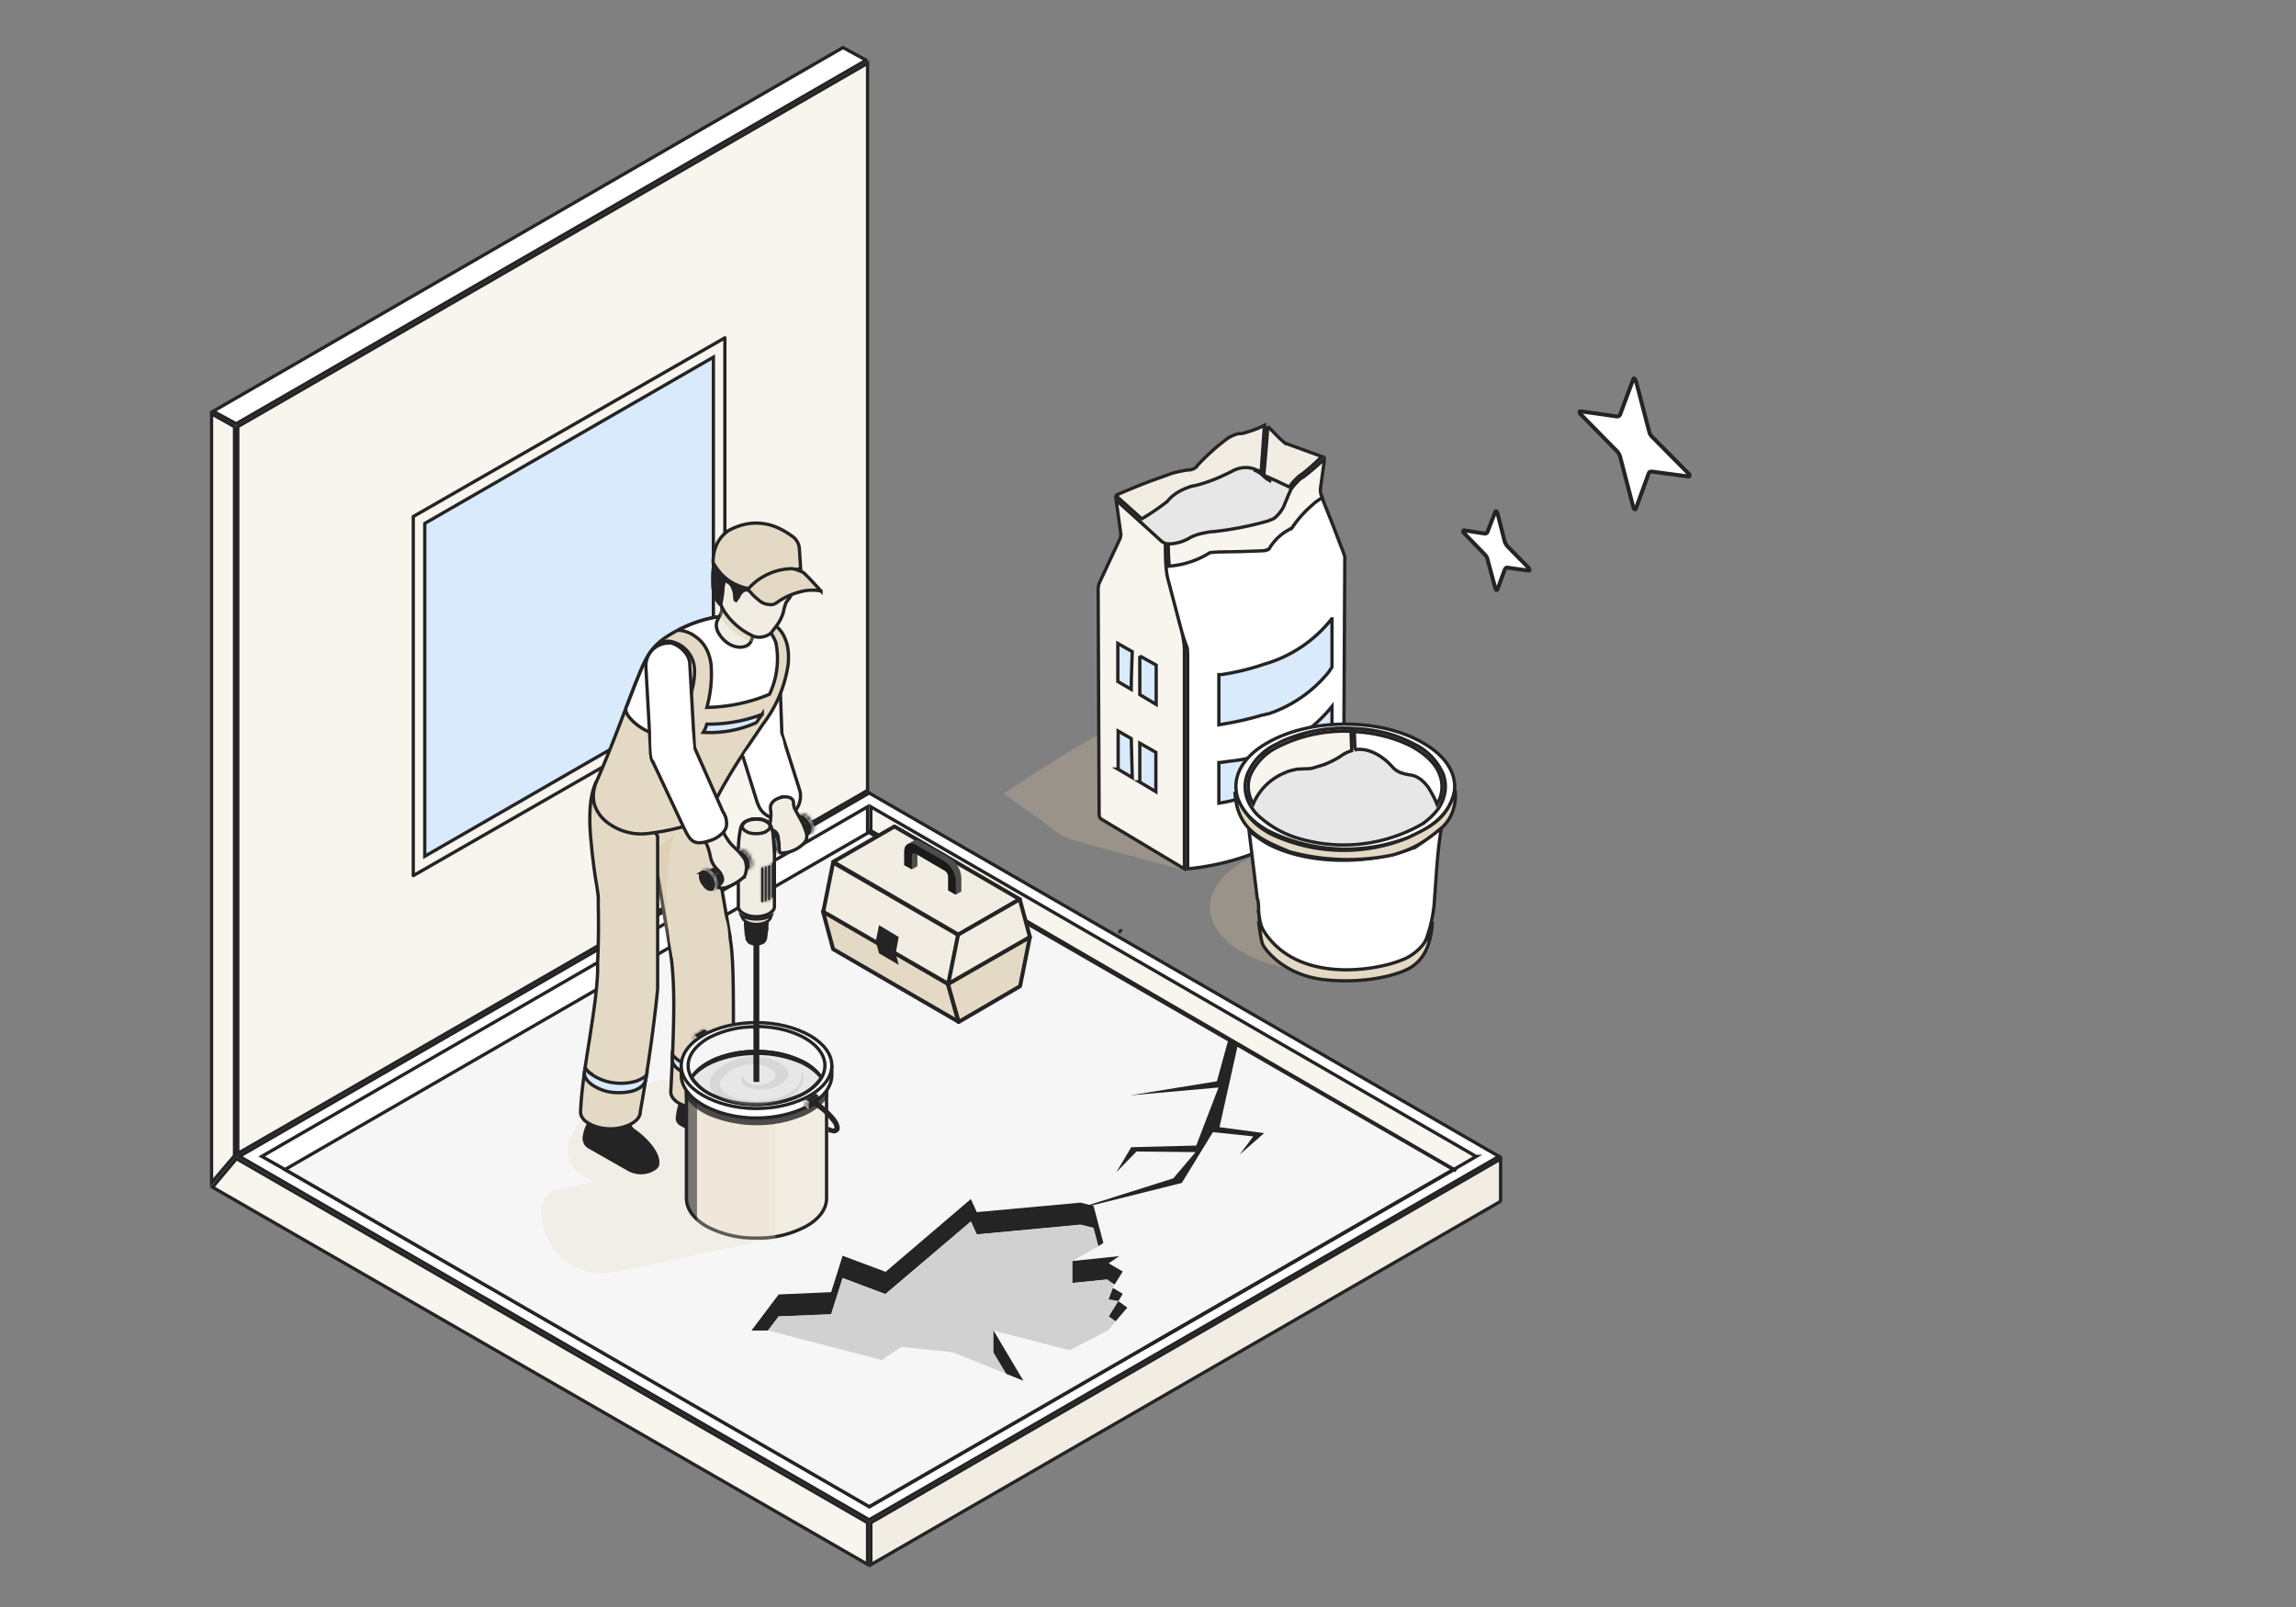 <svg xmlns="http://www.w3.org/2000/svg" width="700" height="490" fill="none"><rect width="100%" height="100%" fill="#808080" stroke="none"/><style><![CDATA[.B{fill:#fff}.C{stroke:#242424}.D{fill:#242424}.E{fill:#e4d9c4}.F{fill:#e7e7e7}.G{fill:#f2ede2}.H{fill:#f8f5ef}.I{opacity:.3}.J{fill:#d8eafb}.K{fill:#f6f6f6}.L{fill:#d3bf9e}.M{stroke-linejoin:round}.N{stroke-width:1.2}]]></style><g class="C"><path d="M264.5 464.3V477L64.8 362l7.3-8.7 192.4 111Z" class="H"/><path d="M264 18.4 72 129.2l-7-3.8L257 14.5l7 3.8Z" class="B"/><path d="M71.5 130v222.4l-7 8.2V126.2l7 3.9Zm193 111-192 110.7V130.1l192-110.8v221.6Zm-73.7 4.4-.7.6 6 8.9h.1l7.5 6.2.8-.7-5.5-7.5-8.2-7.5Z" class="H"/><path d="m217.5 210.4-88 50.7V159.6l88-50.7v101.5Zm-33.5 2-.8.7 2.9 4v.1l3.5 2.8.7-.6-2.5-3.5-3.8-3.5Z" class="J"/><path d="m457.5 366.3-192 110.8v-12.8l192-110.9v13Z" class="G"/><g class="B"><path d="M457 352.6 265 463.4 73 352.6l192-110.8 192 110.8Z"/><path d="M264.5 459.1 86 356.1l-6.2-3.5L264.5 246v213.1Z"/></g><path d="m450.1 352.6-6.2 3.6-178.4 103V246L450 352.6Z" class="H"/><path d="M443.1 356.6 265 459.4 86.9 356.6l178-102.8 178.2 102.8Z" class="K"/><path d="m349 411 94.5-54.5M265 253l179 104" class="M"/></g><ellipse cx="186.5" cy="216.5" rx="5.5" ry="6.5" class="J"/><g class="C M"><path d="m221 103-95 54.5V267l95-54.5V103Z"/><path d="M292.3 311.6 254 289.4l-3.1-11.5L289 300l3.2 11.6Z" class="E N"/></g><path fill="#c93b40" d="M289.1 300 251 278l24.9-14.4 38.1 22.2-24.9 14.3Z"/><g class="C M N"><path d="m314 285.7-3 15-18.7 10.9L289 300l24.9-14.3Z" class="E"/><g class="G"><path d="M289.1 300 251 278l3-15 38.2 22.1-3 15Zm3.1-15L254 262.8l18.7-10.8 38.2 22.2-18.7 10.8Z"/><path d="m310.9 274.2 3.1 11.5-24.9 14.3 3-15 18.8-10.8Z"/></g></g><path d="m274 294.2-6-3.5-1-3.7 6 3.5 1 3.7Zm-.9-3.7L267 287l1-4.9 6 3.6-.9 4.8Z" class="D"/><path fill="#4d4d4d" d="m289.7 261.7-8.8-5c-1-.6-1.8-.7-2.5-.3l-1.7 1c-.6.4-1 1.1-1 2.2v4.2l2.3 1.3 1.7-1v-3.5l8.2 4.8c.7.3 1.2 1.2 1.2 2v4.1l2.3 1.3 1.7-1v-4c0-2.3-1.5-5-3.4-6.1Z"/><path fill="#1a1a1a" d="M288 262.7a7.6 7.6 0 0 1 3.4 6v4.1l-2.3-1.3v-4.1c0-.8-.5-1.7-1.2-2l-8.7-5.1c-.7-.4-1.2 0-1.2.7v4l-2.3-1.2v-4.2c0-2.2 1.6-3 3.5-2l8.7 5Z"/><path d="M498.7 115.9c-.2-.4-.6-.7-.7-.4l-4.1 11c-.2.3-.5.5-.8.5l-11.3-1.6c-.3 0-.3.5 0 .8l11.3 11.5c.3.3.6.9.8 1.4l4.1 15.7c.1.4.5.7.7.4l4-11c.2-.3.5-.5.9-.4l11.3 1.5c.3 0 .3-.5 0-.8l-11.3-11.4c-.4-.4-.7-1-.8-1.5l-4.1-15.7Zm-42.2 40.5c-.1-.5-.5-.7-.6-.4l-2.4 6.2c-.1.3-.4.5-.8.5l-6.4-1c-.3 0-.3.5 0 .8l6.4 6.6c.4.4.7.9.8 1.4l2.4 8.9c0 .4.5.7.6.4l2.3-6.2c.2-.4.5-.6.9-.5l6.4.9c.3 0 .3-.5 0-.8l-6.4-6.5c-.4-.4-.7-1-.9-1.4l-2.3-9Z" class="B C N"/><path d="M438.5 242.9c2.4 6.5-3.6 9.5-7 10.2l-12 4.2-13.8 1-15.3-4-10-7 2.4-5.3 2.8-5.4 5.4-3.3 7.5-1.5 5.4-1.9 7.5-2 10.5.8 8.5 4.6c1.7.5 5.7 3 8 9.6ZM392.2 152c-.8 2-2.3 4.3-3 5.2l-4 3.3-12 3.3-11.1 2.1-7.2-.3-7.8-7.8 4.8-2.7 8.1-6.6 10.8-2.4a98 98 0 0 1 7-3c1.9-.8 4.1-.1 5 .3l4.3 2.7 3.6 1.5 2.7.9-1.2 3.6Z" class="F"/><path d="m361.6 265.5-33.7-9.1c-1.9-.5-3.6-1.3-5.2-2.4L306 242s25-16.8 31.8-19.3l23.8 42.7Z" style="mix-blend-mode:multiply" class="I L"/><g class="C"><path d="M382.3 143.3c.8.3 1.6.7 2.3 1.3l.2.2 1.5 1.3.3.1.8.5h.1c-.8-.4-1.8-1.1-2.9-2.1l-.2-.3-.1-.1-.2-.2a3 3 0 0 0-.8-.4l-1-.3Z" class="K"/><g class="H"><path d="M404.1 154.5c-.2 2.6-.2 6.2.5 10.8l-.9.3-3.7-7.6v.7l.3 5.8-1 .1v-.2a59 59 0 0 1-1.6-6.1c-.3.3-.7.8-1 1.4-.8 1.5-1.6 4-1.3 8l-1 .3-1.5-3.8-.3 1.2a29 29 0 0 0-.5 8.2l.1 2-1-1.7-.1-.2a84 84 0 0 0-3.7-5 3 3 0 0 0-.3-.2l-10.9 3h.1a32.5 32.5 0 0 0 5.4 6.8l-.5.9-.1-.1-.5-.2-1.6-.6a192.2 192.2 0 0 0-12.8-3.9h-.4l.6.6a243.3 243.3 0 0 1 6 7.3c.9 1.2 1.6 2.3 1.9 3l-.8.5h-.1l-.4-.3-1.3-1a359.6 359.6 0 0 0-9.8-7.2 76.9 76.9 0 0 1 4 9l-.8.5.4-.3-.4.3-.3-.3a461 461 0 0 0-7.5-9l4.2 15.6a6.5 6.5 0 0 1 .2 1l.3 2.2c.6-.9 1.3-1.8 2.2-2.6a8 8 0 0 1 4-2.3h.2a57 57 0 0 0 8.5-1.4 48 48 0 0 0 14.9-5.2c.7-.4 1.3-1 1.8-1.7l.2-.2a81 81 0 0 1 7.2-9c.9-1 1.8-1.6 2.6-2 .2 0 .3 0 .4-.2a62.8 62.8 0 0 1 5.7-2.5l-5.6-14.7Z"/><path d="M403.7 140a72.7 72.7 0 0 1-6.4 5.5h-.1a10.8 10.8 0 0 0-1.3 1c-.7.8-1.7 1.7-2.4 2.9l-.8 1.8a13.8 13.8 0 0 1-.4 1l-1 2.4c-.5.9-1.1 1.8-1.8 2.5-.6.7-1.4 1.3-2.4 1.5l-.3.2-1.1.3a100 100 0 0 1-15.7 3h-.2a17 17 0 0 0-2.6.4c-1.7.3-3.7.9-5.1 1.9h-.1l-.2.1a15.7 15.7 0 0 1-2 .8c-1.1.3-2.4.6-3.6.5 0 3 .1 6.7.7 9.7a140.8 140.8 0 0 1 6.9 8 78.6 78.6 0 0 0-3.2-6.5c0-.3-.2-.5-.3-.6v-.1l-.8-1.3 1.3.5 1.3.7 1.8 1.2a158.8 158.8 0 0 1 8 5.9l-.3-.4a113.4 113.4 0 0 0-7-8.4l-.2-.3-.7-.8 1-.1 1.6.1 2.4.5a88.7 88.7 0 0 1 10.7 3.5 35.8 35.8 0 0 1-4.4-6l-.3-.6.6-.1 11.8-3.2h.3l.7.6.7.7a30 30 0 0 1 2.3 3 28.7 28.7 0 0 1 1-8.5 5.6 5.6 0 0 1 .4-.6l.4.2-.4-.3.5-.8.4 1 1 2.3c0-2.7.7-4.5 1.4-5.8a7.6 7.6 0 0 1 2-2.3l.6-.4.1.7a39.8 39.8 0 0 0 .5 1.4 345.1 345.1 0 0 0-.2-3.2l1-.2 3.5 7.1c-.5-4.4-.3-7.8 0-10l-.4-1.2c-.3-.7-.4-1.6-.3-2.4l1.1-8v-.7Z"/></g><path d="M403.1 151.8a14 14 0 0 0-2.8 2 35.2 35.2 0 0 0-6.3 7l-.2.2-.1.2h-.1a15.3 15.3 0 0 0-6.7 6.2l-.3.2-.3.1-.7.2-2 .1-6 .2-5.9.1a45.4 45.4 0 0 0-2.8.2 27.1 27.1 0 0 1-14 4.2h-.8l-.2-.1v.6a83.9 83.9 0 0 0 3 10.4l3.1 8.5 2 5.6v.1l.1 1.7v65.4c5-.4 19.2-2.5 30-9.8h-.2l-3.4-1.2c-2.5-1-5.6-2.5-7.4-4.7a6 6 0 0 1-1.5-4c0-1.4.6-3 2-4.7 2.6-3.4 8.2-7.3 18.5-12h9.6l.3-58.5v-.2a23.5 23.5 0 0 0-1-2.8l-2.4-6.3-3.5-8.8z" class="B"/><path d="M341.7 162.7c0 .5 0 1-.2 1.5l-.1.2-6.4 13.7-.2 1.2.3 69c0 .7.3 1.3.9 1.6l24.7 14.8.4.2v-67a32.4 32.4 0 0 0-.6-4.5l-4.2-16c-1-3.1-1-8.2-1-11.7l-1-.5-6.6-6-7.4-6.7 1.4 10.2Z" class="H"/><path d="M386.5 130c-.2 4-.9 11.7-1.2 14.9l4 1.8 3.8 1.8a14.8 14.8 0 0 1 3.6-3.8h.1a71.5 71.5 0 0 0 6.2-5.5l-10.7-3.9h-.3l-.1-.1-.1-.1-.3-.2a37.7 37.7 0 0 1-2.8-2.7l-2-2-.2-.1Zm-1-.3a33.5 33.5 0 0 1-6.9 2.5h-.1c-1-.1-2.4.4-4 1.3a66.7 66.7 0 0 0-9.6 8.6v.1a3.5 3.5 0 0 1-2.4 1.1h-.2c-1.2.1-3 .5-4.9 1l-6.4 2.3a220 220 0 0 0-10.3 4.2c-.2 0-.3.2-.4.4l7.8 7a74 74 0 0 0 7-4.7l.5-.4.2-.1c1.3-1.7 3.1-2.9 4.6-3.6a19.1 19.1 0 0 1 2.5-1l.1-.1h.1l.5-.1c2.3-.4 5.4-1.5 8-2.6a88.3 88.3 0 0 0 4.4-2.1l.3-.2h.1l.5-.2a8 8 0 0 1 5.5-.1l1.7.7.4.2 1-14.2Z" class="G"/><path d="M406 188.7a40.3 40.3 0 0 1-20.5 13.8 74.2 74.2 0 0 1-13.2 3.2h-.7V221a100.9 100.9 0 0 0 13.4-3c.5 0 .9-.2 1.2-.3h.3a2.3 2.3 0 0 1 .1 0 40 40 0 0 0 18.5-12.8l.8-1.2.2-.3v-14.7Zm-21.5 49.7h.1l.1.5c0 .3 0 .8-.6 1.5a12 12 0 0 1-3.8 2.3 46 46 0 0 1-8.7 2.2v-12.4h.5l2.8-.4a45.7 45.7 0 0 0 31.2-16.7v11.5h-.6a97.3 97.3 0 0 0-10.6 2.8c-2.8 1-5.6 2-7.6 3.4s-3.4 3-2.8 5.1v.2Zm0 0Zm-37-38.4v11.8l5 3v-12l-5-2.8Zm-6.7 7.8 4.1 2.4c0-4.2.2-8.1.3-11.5l-4.4-2.5v11.6Zm0 26.7 4.4 2.6-.3-11.9-4-2.3v11.6Zm6.6 3.9 5 3v-12l-4.9-2.8v11.8Z" class="J"/><path d="M341.3 284.1h.4m-.3 0 .1-.1m0 .1h-.1v-.2m0 .2.1-.1m.2 0h-.2m.2 0h-.2m.2 0v-.2h-.5m.1.2v-.1m0 0" class="F"/></g><path d="m388.9 294.4 10.7 2.9-.1-40.1a47 47 0 0 0-20.6 5.6c-7.3 4.2-10.5 9.8-9.9 15.2.6 4.6 3.9 9 9.9 12.4a37 37 0 0 0 8.9 3.7" style="mix-blend-mode:multiply" class="I L"/><g class="C"><path d="M410.1 220.8c-8.6 0-17.1 1.9-23.7 5.7-7.1 4-10.2 9.5-9.5 14.7.5 4.3 3.6 8.6 9.5 12a53.2 53.2 0 0 0 43.4 2c1.8-.7 1.8-.8 3.4-1.6l.6-.3c6-3.5 9-7.8 9.6-12 .7-5.3-2.4-10.7-9.6-14.8-6.5-3.8-15-5.7-23.7-5.7Zm-20.3 5.7a46 46 0 0 1 22.6-4.4c6.3.2 12.5 1.6 17.6 4.2l.5.2 1 .6h.1a18 18 0 0 1 8.5 9.2c1.1 3.4.6 7-1.6 10.3a20 20 0 0 1-4.4 4.3l-.4.3a48.1 48.1 0 0 1-39.2 4 31.5 31.5 0 0 1-11.3-6.9 11 11 0 0 1-1.4-1.8 11.2 11.2 0 0 1-1.6-10.2 17.8 17.8 0 0 1 9.6-9.7Z" class="B"/><path d="M411.9 223a44.8 44.8 0 0 0-21.6 4.4l-1.2.6a17.5 17.5 0 0 0-8 8.6 10 10 0 0 0 1 8.5 17.7 17.7 0 0 1 9.7-9.5l.4-.2a20 20 0 0 1 3.5-.9h.5l2-.1c.7 0 1.3 0 2-.2l3.3-1a28 28 0 0 0 5.2-2.6c1.1-.8 2.3-1.4 3.4-1.7l-.2-5.9Z" class="H"/><path d="M413 228.6c3-.5 5.8.7 7.8 2a17.6 17.6 0 0 1 3.3 2.8l.1.1a6.6 6.6 0 0 0 3.5 2.3 13.1 13.1 0 0 0 2.3.5c2.3.3 4.2 2 5.6 4 1 1.7 2 3.5 2.5 4.9a10 10 0 0 0 1-8.5c-1-3.2-3.7-6.2-8-8.7l-1-.6h-.1c-5-2.5-11-4-17.1-4.3l.2 5.5Z" class="B"/><path d="M443.1 245.4a21.3 21.3 0 0 1-8.7 8.7c.5.3.8.7 1 1l.8-.5.4-.3c1-.8 1.9-1.5 2.6-2.3l.3-.3c1.9-2 3.1-4.1 3.6-6.3Z" class="E"/><path d="M384 279.3v.1c-.4 3.9 1.9 8 7 11l.5.4.8.4.3.2.4.2.5.2.4.2.7.3.3.1.3.2.4.1.6.2.4.2.7.2c.3 0 .6.2.8.3h.2l.7.2 1 .2.8.2h.1l1 .2.7.2h.2l.5.1h.5l.4.1h.5l.5.1v-10.6a31.3 31.3 0 0 1-12.3-.5l.1-.5-.1.5c-3.8-1.2-6.7-3-9-4.9l.1.4Zm52.3.1 2.6-25.7-2 1.6-3.8 32.2.1-.2a9.1 9.1 0 0 0 .5-.6l.3-.3.2-.2.2-.4.2-.2.1-.2.2-.2.2-.4.2-.3.1-.4.2-.3.1-.3v-.1l.1-.3.1-.3a11.4 11.4 0 0 0 .2-.7v-.4l.1-.3v-.4l.1-.3v-1.3Z" class="F"/></g><mask id="A" class="B"><path d="M435.3 285.4Z"/></mask><path d="M435.3 285.4Z" class="F"/><path d="m435.3 285.4.9.5-1.7-1 .8.5Zm.4-.7-.9-.5 1.8 1-.9-.5Zm-.4.7-.8-.5.3-.7.9.5.9.5-.4.7-.9-.5Zm.4-.7.9.5-.4.7-.9-.5-.8-.5.3-.6.9.4Z" mask="url(#A)" class="D"/><mask id="B" class="B"><path d="m379 250.3.1.2-.2-.2Z"/></mask><path d="m379 250.3.1.2-.2-.2Z" class="F"/><path d="m379 250.3-.9.6 1.5-1.3-.7.7Zm.1.2.9-.4-1.7 1 .8-.6Zm-.2-.2.7-.7.4.5-.9.4-.9.5.7-.7Zm.2.2-.8.7-.2-.3.8-.6.9-.6v.2l-.7.6Z" mask="url(#B)" class="D"/><g class="C"><path d="M439 252.8l-3 2.3-3.3 2.4a16.9 16.9 0 0 1-1.5 1h-.2c-6.7 2.6-15 4-23 3.8s-16-1.9-22-5.3c-2-1.2-3.8-2.5-5.2-3.8l2.5 20.7c.3.6.3 1.4.4 2.2 0 1 0 2 .2 3.2.3 2.3 1 5.1 3.5 8a34.8 34.8 0 0 0 18 10.3c2 .4 3.7.5 5 .1l16.2-3 5.2-2.9 1.7-2.3a42 42 0 0 0 3.9-16.1c.5-5.9.7-12.7 2-20.7l-.3.1z" class="B"/><g class="E"><path d="M429.2 257v1.3a53.4 53.4 0 0 1-42.8-2.2c-2.4-1.4-4.4-3-6-4.7l-.5-.7a18.6 18.6 0 0 1-1.4-2l-.2-.4c-.5-1-1-1.9-1.2-2.8a22 22 0 0 0 8.8 8.6c11.8 6.8 30 7.6 43.3 2.5v.1l-.1.2v.2zm0 0zm-1.2 35.5c6.6-3 8.5-8.6 8.7-11.4-.6 11.7-6.6 14-8.8 15-1.7.7-10.2 3.9-23.4 2.7s-19-9.6-19.5-10.8c-.5-1-1-5-1.3-7 9.4 19.9 36.4 15 44.2 11.5z"/><path d="M439.4 252.5c4.3-3.6 4.6-9.3 4.2-11.7-2.1 9.3-8.4 11.7-14.5 14.7a51.7 51.7 0 0 1-40.3-.6 22 22 0 0 1-12.3-13.5c.6 12.3 9 15 16.6 18.3a67.8 67.8 0 0 0 31.5 1c6.4-1.9 9.4-3.7 14.8-8.2Z"/></g></g><ellipse cx="197.5" cy="254" rx="13.5" ry="13" class="H"/><path d="M226 331.5c-9.3-5.4-27.5-3.6-40.6 4-13.2 7.6-16.3 18-7 23.5 1 .5 2 1 3 1.3l-11.2 2.4a6.5 6.5 0 0 0-5.2 6.6 18.8 18.8 0 0 0 22.6 18.5l51-10.7s-4-40.7-12.6-45.6Z" style="mix-blend-mode:multiply" class="E I"/><g class="C"><g class="B"><path d="M230.1 218.3c.7-.2 1.4-.2 2.1-.2h.3l1.1.3.7.2c1.7.7 3 2 3.8 3.9v.4l5.7 18c1 3.5-1 7.3-4.5 8.4h-.4v.1c-1.2.3-2.3.3-3.4 0-2-.6-3.7-2.1-4.4-4.2l-.2-.4-5.6-18a6.7 6.7 0 0 1 4.7-8.4h.1Z"/><path d="M230.5 190.1a6.7 6.7 0 0 1 6.9 6.2v.3l1 27.7a6.7 6.7 0 1 1-13.4.5l-1-27.7a6.8 6.8 0 0 1 6.5-7Z"/></g><path d="M218.8 331.8c.6.7.8 1.7 1 2.8.3 1 .6 2.3 1.8 3a29 29 0 0 1 5.7 5.2c1.5 2 2.3 3.7 2.1 5.1-.1.6-.5 1.2-1.3 1.7a8.9 8.9 0 0 1-7.5.3L208 343c-1.1-.5-1.5-1.3-1.5-2 .4-4.3 1.9-7.2 3.7-9.9l8.7.6Z" class="D"/><g class="E"><path d="m222.6 285.7-18.4 3.2-.6-3.7-4-23.8-4-22.4 18.4-3.2 8.6 49.9Z"/><path d="M207.6 280.4c2.3-1.8 5-3.4 7.6-3.2 1.6.2 3.3 1.5 4.7 3.4 1.4 1.8 2.4 4 2.7 5.6 1 5 1 16 1 26.1a499.5 499.5 0 0 1-.8 20v.1c0 1.3-.7 2.6-2.4 3.7a13.5 13.5 0 0 1-6.5 1.8c-2.5 0-4.8-.4-6.7-1.4-1.8-1-2.6-2.2-2.7-3.4 1.3-25.1 1.2-34.3-.2-43.6l.7-2 .8-2.9c.2-1 .5-1.9.9-2.7.3-.8.6-1.3 1-1.5Z"/></g><path d="M205 321.6c.6.7 1.3 1.4 2.3 2 2 1.1 4.5 1.7 7 1.6 2.6 0 5.2-.6 7.1-1.8.8-.5 1.5-1 2-1.6v1c-.1 1.3-.8 2.6-2.5 3.7a14 14 0 0 1-6.6 1.7 13 13 0 0 1-6.7-1.6l-.3-.2c-1.5-1-2.2-2-2.3-3v-1.8Z" class="J"/></g><path d="M205.9 253.7c-2.4 6.1-3.3 16.7-2 35.8l-5.3-30.6s4.3-1 7.3-5.2Z" style="mix-blend-mode:multiply" class="I L"/><g class="C"><path d="M190.6 338.6c.6.8.8 1.7 1 2.8s.4 2.4 1.5 3.2c2.2 1.5 4.2 3.4 5.6 5.3 1.3 1.8 2 3.5 1.8 4.9v.3c-.1.5-.5 1-1.4 1.5a7.6 7.6 0 0 1-7.4 0l-12.3-7c-.5-.4-.9-.8-1-1.3-.3-.5-.4-1.3-.1-2.4.2-1.2.5-1.8 1-3a29 29 0 0 0 1.6-5.6l9.7 1.3z" class="D"/><path d="M181.8 238.4a28 28 0 0 1 13.3 9.3 54.2 54.2 0 0 1 5.4 7.3v46.6l-.5 4.8a523 523 0 0 1-4.8 32.6v.1c0 1.1-.7 2.3-2.3 3.3l-.3.2c-1.8 1-4.1 1.6-6.5 1.6s-4.7-.6-6.5-1.6-2.6-2.3-2.6-3.5v-.2c.3-7 1.6-14.9 2.8-22.5 1.1-7.2 2.2-14.2 2.4-20.1V295a25.1 25.1 0 0 0 0-1.5 258.5 258.5 0 0 0 .2-17.2v-2.2c0-1.4-.4-3.7-.9-6.6-.4-2.9-.9-6.4-1.2-10-.4-3.6-.6-7.3-.4-10.7.2-3.3.8-6.2 1.9-8.5z" class="E"/><path d="M178.4 325.5c.4.7 1 1.4 2 2v.1a15 15 0 0 0 7 2.6c2.4.3 5 0 7-.7l.4-.2c1-.4 1.7-.9 2.3-1.4l-.2 1c-.2 1.4-1 2.5-3 3.4-2 .8-4.5 1-7 .8a14 14 0 0 1-6.2-2.2l-.3-.2c-1.7-1.3-2.4-2.6-2.2-3.9l.2-1.3Z" class="J"/></g><mask id="C" class="B"><path d="m212.6 316.2-1 .8v-1.3l1 .5Z"/></mask><path d="m212.6 316.2-1 .8v-1.3l1 .5Z" class="B"/><path d="m212.6 316.2.6.9 1.3-1-1.4-.7-.5.8Zm-1 .8h-1v2l1.6-1.2-.6-.8Zm0-1.3.5-.9-1.5-.8v1.7h1Zm1 .5-.6-.8-1 .8.6.8.6.8 1-.7-.6-.9Zm-1 .8h1v-1.3h-2v1.3h1Zm0-1.3-.5.9 1 .5.5-.9.5-.8-1-.6-.5.9Z" mask="url(#C)" class="D"/><path d="M252 331.2v34.2c0 3.3-2.3 6.3-6.2 8.5a31 31 0 0 1-15.2 3.6 31 31 0 0 1-15.2-3.6c-3.8-2.2-6.1-5.2-6.1-8.5v-34.2H252Z" class="C G"/><path d="M236.4 330.7h-24v41.7a28.3 28.3 0 0 0 18.2 5.6c2 0 3.9-.2 5.8-.5v-46.8Z" style="mix-blend-mode:multiply" class="E I"/><g opacity=".6" style="mix-blend-mode:soft-light"><use href="#S" class="D"/><use href="#S" class="C"/></g><g opacity=".8" style="mix-blend-mode:soft-light"><use href="#T" class="D"/><use href="#T" class="C"/></g><path d="M230.6 314.1c6.2 0 12 2.8 16.2 5.6a47.7 47.7 0 0 1 6.8 5.4v2.7c0 3.5-2.5 6.7-6.6 9.1-4.2 2.4-10 4-16.4 4s-12.1-1.6-16.3-4-6.6-5.7-6.6-9.1V325a26.6 26.6 0 0 1 1.8-1.6c1.3-1 3-2.4 5.2-3.8a30.9 30.9 0 0 1 16-5.6z" class="B C"/><mask id="D" class="B"><path d="M215.7 316.8a17.6 17.6 0 0 0-3 1.7l-1-.5 3-1.8 1 .6Z"/></mask><path d="M215.7 316.8a17.6 17.6 0 0 0-3 1.7l-1-.5 3-1.8 1 .6Z" class="K"/><path d="m215.7 316.8.4.9 1.7-.8-1.7-1-.4.9Zm-1.6.8.5.9-.5-.9Zm-1.5 1-.5.8.6.3.5-.4-.6-.8Zm-1-.6-.5-.9-1.5.9 1.5.8.5-.8Zm3-1.8.6-.9-.5-.2-.5.2.5 1Zm1 .6-.4-1-1.6 1 .5.8.5.9 1.5-.8-.4-1Zm-1.5.8-.5-.9-1.6 1 .6.8.6.8 1.4-.8-.5-.9Zm-1.5 1 .5-1-1-.5-.5.9-.5.8 1 .6.5-.9Zm-1-.6.5.8 3-1.7-.4-.9-.5-.9-3 1.8.4.9Zm3-1.8-.4.9 1 .5.5-.8.5-.9-1-.6-.5 1Z" mask="url(#D)" class="D"/><path d="M249.1 336.1l-2 1.2v-1.1l2-1.2v1.1zm-18.5-24.3c6.4 0 12.2 1.6 16.4 4 4.1 2.4 6.6 5.6 6.6 9.1s-2.5 6.7-6.6 9.1c-4.2 2.4-10 4-16.4 4s-12.1-1.6-16.3-4-6.6-5.6-6.6-9c0-3.6 2.4-6.8 6.6-9.3 4.2-2.4 10-3.9 16.3-3.9z" class="B C"/><mask id="E" class="B"><path d="M215.7 314.5a17.9 17.9 0 0 0-3 1.7l-1-.5 3-1.8 1 .6Z"/></mask><g class="D"><path d="M215.7 314.5a17.9 17.9 0 0 0-3 1.7l-1-.5 3-1.8 1 .6Z"/><path d="m215.7 314.5.4.9 1.7-.8-1.7-1-.4.9Zm-1.6.8.5.9-.5-.9Zm-1.5 1-.5.8.6.3.5-.3-.6-.9Zm-1-.6-.5-.9-1.5.9 1.5.9.5-1Zm3-1.8.6-.8-.5-.3-.5.3.5.8Zm1 .6-.4-1-1.6 1 .5.8.5.9 1.5-.8-.4-1Zm-1.5.8-.5-.9-1.6 1 .6.8.6.9 1.4-1-.5-.8Zm-1.5 1 .5-1-1-.5-.5.9-.5.9 1 .5.5-.9Zm-1-.6.5.8 3-1.7-.4-.9-.5-.8-3 1.7.4.9Zm3-1.8-.4.9 1 .6.5-1 .5-.8-1-.5-.5.8Z" mask="url(#E)"/></g><mask id="F" class="B"><path d="m248.7 333.5-1.5 1-1.6.8 1 .6 3-1.8-1-.6Z"/></mask><g class="D"><path d="m248.7 333.5-1.5 1-1.6.8 1 .6 3-1.8-1-.6Z"/><path d="m248.7 333.5.5-.8-.6-.3-.5.3.6.8Zm-3 1.8-.5-.9-1.7.8 1.7 1 .4-.9Zm1 .6-.6.8.5.3.5-.3-.5-.8Zm3-1.8.5.9 1.5-.9-1.5-.9-.5 1Zm-1-.6-.6-.8-1.4.9.5.9.5.8 1.6-1-.6-.8Zm-1.5 1-.5-.9-1.5.8.4.9.5.9 1.6-.9-.5-.8Zm-1.6.8-.4.9 1 .5.4-.8.5-1-1-.5-.5.9Zm1 .6.5.8 3-1.7-.4-.9-.5-.9-3 1.8.4.9Zm3-1.8.6-.9-1-.5-.5.8-.5 1 1 .5.5-.9Z" mask="url(#F)"/></g><g class="C"><path d="M230.6 313c5.9 0 11.1 1.4 14.9 3.6s6 5.2 6 8.3c0 3.2-2.2 6.1-6 8.3s-9 3.6-14.9 3.6a30 30 0 0 1-14.8-3.6c-3.8-2.2-6-5.1-6-8.3 0-3.1 2.2-6 6-8.3a30 30 0 0 1 14.8-3.5z" class="K"/><path d="M230.6 320.6c4.7 0 9 .9 12.5 2.4a15 15 0 0 1 7.3 5.6 15.2 15.2 0 0 1-7.3 5.7 32.1 32.1 0 0 1-12.5 2.4c-4.7 0-9-.9-12.5-2.4a15.2 15.2 0 0 1-7.2-5.7c1.3-2.2 3.9-4.2 7.2-5.6a32 32 0 0 1 12.5-2.4Z" class="F"/><path d="M230.6 320.6c4.7 0 9 .9 12.5 2.4 3 1.3 5.5 3 6.9 5a18.7 18.7 0 0 0-7-4.6 33.5 33.5 0 0 0-12.4-2.2c-4.5 0-8.8.8-12.3 2.2a18.6 18.6 0 0 0-7 4.5c1.5-2 3.8-3.6 6.8-5a34 34 0 0 1 12.5-2.3Z" class="D"/></g><path fill="#b0b0b0" d="M217.1 328a10 10 0 0 1 3.3-3 17.6 17.6 0 0 1 12.8-2.5c2.5.5 4.4 1.4 5.7 2.5s2 2.6 1 4a8.4 8.4 0 0 1-4.8 2.8c-2 .6-5 .6-7-.3-1.8-.8-2.5-2.2-1.7-3.2h.4c-.1 1 1 2 2.4 2.4a7 7 0 0 0 4.4-.2c1.3-.5 2.4-1.4 2.7-2.1.4-.8 0-1.5-1-2.2-1.7-1.4-5-2-8-1.5a12 12 0 0 0-7 4c-1.5 1.7-1 3.7 1.6 5 2.5 1.4 6.2 2.2 10 2 3.6-.2 7.3-1.3 9.5-3 2.3-1.6 3.5-3.7 2.7-5.8l.2-.1h.2c1.1 2.1.2 4.5-2 6.3-2.2 2-6.1 3.3-10.4 3.7s-9-.4-12.1-2.1c-1.6-.8-3-2-3.4-3.1-.5-1.3-.2-2.5.5-3.6z" class="I"/><path fill="#d1d1d1" d="M248 335.9h.3l.4.2a26 26 0 0 1 5.7 5.2c.5.7.9 1.4 1 2 .2.5.1 1 0 1.2-.3.3-.6.6-1.2.6l-1.2-.3v-.5l.8.3h.5c.2 0 .4-.2.5-.3l.1-.4v-.2l-.1-.5c-.1-.4-.4-.9-.9-1.5a20 20 0 0 0-5.5-5l-.4-.3c-.2 0-.2-.3-.1-.4l.2-.1Z" class="C"/><mask id="G" class="B"><path d="M246.6 335.9v2.3l-1-.6v-2.3l1 .6Z"/></mask><path d="M246.6 335.9v2.3l-1-.6v-2.3l1 .6Z" class="B"/><path d="M246.6 335.9h1v-.6l-.5-.3-.5.9Zm0 2.3-.5.8 1.5 1v-1.8h-1Zm-1-.6h-1v.6l.5.3.5-.9Zm0-2.3.6-.9-1.6-.9v1.8h1Zm1 .6h-1v2.3h2v-2.3h-1Zm0 2.3.5-.9-1-.5-.5.8-.5.9 1 .5.5-.8Zm-1-.6h1v-2.3h-2v2.3h1Zm0-2.3-.5.8 1 .6.5-.8.5-.9-1-.6-.5.9Z" mask="url(#G)" class="D"/><path d="M231 287v42.4h-.4a.7.7 0 0 1-.4 0V287h.8Z" class="B C"/><mask id="H" class="B"><path d="M230.6 287c.5 0 .9-.2.9-.5 0-.2-.4-.5-.9-.5s-.9.3-.9.5c0 .3.4.5.9.5Z"/></mask><path d="M230.6 287c.5 0 .9-.2.9-.5 0-.2-.4-.5-.9-.5s-.9.3-.9.5c0 .3.4.5.9.5Z" class="B"/><g class="D"><path d="M231.5 286.5h-1v-.4h.2-.1v2c.4 0 .8-.2 1.1-.3.3-.2.8-.6.8-1.3h-1zm-.9.5v-1h-.1l.1.1.1.4h-2c0 .7.5 1 .8 1.3l1.1.2v-1zm-.9-.5h1v.4l-.2.2h.1v-2c-.4 0-.8 0-1.1.2s-.8.6-.8 1.2h1zm.9-.5v1h.1-.1l-.1-.5h2c0-.6-.5-1-.8-1.2a2 2 0 0 0-1.1-.3v1z" mask="url(#H)"/><path d="M243.4 249c.3-.1.7-.1 1.3.2.5.3 1 .9 1.5 1.6.5.8.7 1.6.7 2.2s-.2 1-.5 1.2c-.2.1-.7.1-1.2-.2-.6-.3-1.1-.9-1.6-1.7-.4-.7-.6-1.5-.6-2.1s.2-1 .4-1.2z" class="C"/></g><mask id="I" class="B"><path d="M246.7 250.6c-1-1.6-2.5-2.5-3.5-2l.8-.4c1-.6 2.5.3 3.5 2 1 1.6 1 3.4 0 4l-.8.4c1-.5 1-2.3 0-4Z"/></mask><path d="M246.7 250.6c-1-1.6-2.5-2.5-3.5-2l.8-.4c1-.6 2.5.3 3.5 2 1 1.6 1 3.4 0 4l-.8.4c1-.5 1-2.3 0-4Z" class="F"/><g class="D"><path d="m243.2 248.6-.5-.8 1 1.7-.5-.9Zm.8-.4.5.8-.5-.8Zm3.5 6-.5-1v.1l.5.9Zm-.8.4-.5-.8 1 1.7-.5-.9Zm0-4 .8-.5a6 6 0 0 0-2-2.2c-.9-.4-1.9-.7-2.8-.1l.5.8.5.9s.3-.1.7.2c.5.2 1 .7 1.4 1.4l.9-.5Zm-3.5-2 .5.9a8.4 8.4 0 0 1 .8-.5l-.5-.8-.5-1-.6.4-.1.1h-.1l.5 1Zm.8-.4.5.8.7.2c.5.3 1 .7 1.4 1.5l.9-.5.8-.6a6 6 0 0 0-2-2.1c-.9-.5-1.9-.7-2.8-.2l.5.9Zm3.5 2-.9.5c.4.7.6 1.3.6 1.9 0 .5-.2.7-.2.7l.5.9.5.8c.9-.5 1.2-1.5 1.2-2.4 0-1-.3-2-.9-3l-.8.6Zm0 4-.6-.9-.4.3-.2.1a5.6 5.6 0 0 0-.1 0l.5 1 .5.8a25.6 25.6 0 0 0 .8-.5l-.5-.8Zm-.8.4.5.9c.9-.6 1.2-1.6 1.2-2.5 0-1-.3-2-.9-2.9l-.8.5-.9.5c.4.7.6 1.4.6 2 0 .5-.2.6-.2.7l.5.8Z" mask="url(#I)"/><path d="M244 249.8c.2 0 .4 0 .7.2s.7.6 1 1.1c.4.6.5 1.1.5 1.5 0 .5-.2.7-.3.8l-5 2.9-3.2 1.8-1 .6-2-3.5 1-.5 3.1-1.9 5.1-3h.1z" class="C"/></g><path d="m245.4 250.7.3.4-10 5.9-.3-.5 10-5.8Z" opacity=".2" class="B C"/><g class="D C"><path d="m234.2 255.4.8.2 1 1v.1c.4.6.5 1.1.5 1.5 0 .5-.1.7-.3.7h-.7a3 3 0 0 1-1-1v-.2c-.4-.6-.5-1.1-.5-1.5 0-.5 0-.7.2-.8Z"/><path d="M232.9 255.1c.2-.1.7-.1 1.2.2s1.1.9 1.6 1.7c.4.7.6 1.5.6 2.1s-.2 1-.5 1.2c-.2.1-.6.1-1.2-.2a6 6 0 0 1-1.6-1.6c-.4-.8-.6-1.6-.6-2.2s.2-1 .5-1.2z"/></g><mask id="J" class="B"><path d="M236 256.7c-.9-1.7-2.4-2.5-3.4-2l.8-.4c1-.6 2.5.3 3.5 2 1 1.6 1 3.4 0 4l-.8.4c1-.6 1-2.3 0-4Z"/></mask><path d="M236 256.7c-.9-1.7-2.4-2.5-3.4-2l.8-.4c1-.6 2.5.3 3.5 2 1 1.6 1 3.4 0 4l-.8.4c1-.6 1-2.3 0-4Z" class="F"/><g class="D"><path d="m232.6 254.7-.5-.8 1 1.7-.5-.9Zm.8-.4.5.8-.5-.8Zm3.5 6-.5-1 .5 1Zm-.8.4-.5-.9 1 1.8-.5-.9Zm0-4 .9-.5a6 6 0 0 0-2.2-2.2c-.7-.4-1.8-.7-2.7-.1l.5.8.5.9s.3-.1.8.1c.4.3 1 .8 1.3 1.5l.9-.5Zm-3.5-2 .5.9a11.3 11.3 0 0 0 .8-.5l-.5-.8-.5-1a17.1 17.1 0 0 0-.7.5h-.1l.5 1Zm.8-.4.5.8.7.2c.5.2 1 .7 1.4 1.4l.9-.5.8-.5a6 6 0 0 0-2-2.2c-.8-.4-1.9-.6-2.8-.1l.5.9Zm3.5 2-.9.4c.4.7.6 1.4.6 2 0 .5-.2.7-.2.7l.5.8.5.9c.9-.5 1.2-1.6 1.2-2.5 0-.9-.3-2-.9-2.9l-.8.5Zm0 4-.5-1-.5.4h-.2v.1h-.1l.5.9.5.9a25.6 25.6 0 0 0 .8-.5l-.5-.9Zm-.8.4.5.9c1-.6 1.2-1.6 1.2-2.5 0-1-.3-2-.8-2.9l-1 .5-.8.5c.4.7.6 1.4.6 2 0 .5-.2.6-.2.6l.5.9Z" mask="url(#J)"/><g class="C"><path d="M233.8 280v2.3c0 .7 0 1.3-.2 2l-.2 1.8-.3.7-.3.3c-.1.2-.2.2-.4.3a11.6 11.6 0 0 1-.8.3h-.3l-.2.1h-1c-.5 0-.8-.1-1.1-.3h-.2c-.4-.2-.5-.4-.6-.5l-.2-.3-.1-.2v-.2l-.1-.1a1.5 1.5 0 0 0 0-.3l-.2-.4a46.7 46.7 0 0 1-.3-4V280h6.5Z"/><path d="M233.8 280v1.6c-.9.5-2 .8-3.2.8a6 6 0 0 1-3.2-.8V280h6.4Z"/></g></g><path fill="#b0b0b0" d="M230.6 278c1 0 1.8.1 2.3.5.6.3.9.7.9 1 0 .4-.3.8-.9 1.1a4 4 0 0 1-2.3.6c-1 0-1.8-.2-2.4-.6-.6-.3-.8-.7-.8-1 0-.4.2-.8.8-1.1.6-.4 1.4-.6 2.4-.6Z" class="C"/><g class="G C"><path d="M238.4 243c1-.1 2 0 2.6.3.3.2.6.4.7.7.2.3.3.7.2 1.2l.3 1.2.7 1.3 1.8 3.3c.5 1.1 1 2.3 1.2 3.3a3 3 0 0 1-.6 2.6 9.5 9.5 0 0 1-3.9 2.6c-1.3.5-2.6.6-3.2.6l-.4-.1-.2-.6-.1-1.4c0-.6 0-1.2-.2-2 0-1.5-.6-2.3-1.3-2.7l-1-.4h-.5c0-.4 0-.8.2-1.4.2-1.2.5-3 .2-4.8-.1-1 .2-1.7.9-2.4.7-.6 1.6-1 2.6-1.2Z"/><path d="M225.1 263.4v-3.5c0-2.6.2-4.7.5-6.3.2-1.4.5-2 1-2.6.6-.6 1.4-.8 1.8-1l1-.3h2.2a5 5 0 0 1 1 .2l1.2.5a3.7 3.7 0 0 1 .5.4l.1.2.6.8.1.2.5 1.7.3 3.3.2 3.3v16.2c0 .7-.5 1.4-1.5 2s-2.4 1-4 1a8 8 0 0 1-4-1c-1-.6-1.5-1.3-1.5-2v-13.1z"/><path d="M230.6 249.8c1.2 0 2.3.2 3 .7.8.4 1.2 1 1.2 1.5s-.4 1-1.2 1.5l-.3.2c-.7.3-1.7.5-2.8.5-1.2 0-2.3-.2-3-.7-.8-.4-1.2-1-1.2-1.5s.4-1 1.1-1.5c.8-.5 2-.7 3.2-.7Z"/></g><path stroke-width=".8" d="M234.9 279.9v.1c-.2.4-.6.8-1.1 1-.8.5-2 .8-3.2.8-1 0-2-.2-2.8-.6-.7-.3-1.2-.8-1.4-1.2l-.4-.8.7.4c1.1.4 2.4.7 3.9.7a9 9 0 0 0 4.4-1l.2-.1-.3.7Z" class="C E"/><path d="M224.7 259.8c.2-.1.7-.1 1.2.2a6 6 0 0 1 1.6 1.6c.4.8.6 1.6.6 2.2s-.2 1-.5 1.2c-.2.1-.6.1-1.2-.2a6 6 0 0 1-1.6-1.6c-.4-.8-.6-1.6-.6-2.2s.2-1 .5-1.2z" class="C D"/><mask id="K" class="B"><path d="M227.9 261.4c-1-1.6-2.6-2.5-3.5-2l.8-.4c1-.6 2.5.3 3.5 2 1 1.6 1 3.4 0 4l-.8.4c1-.5 1-2.3 0-4Z"/></mask><path d="M227.9 261.4c-1-1.6-2.6-2.5-3.5-2l.8-.4c1-.6 2.5.3 3.5 2 1 1.6 1 3.4 0 4l-.8.4c1-.5 1-2.3 0-4Z" class="F"/><g class="D"><path d="m224.4 259.4-.5-.8 1 1.7-.5-.9Zm.8-.4.5.9-.5-1Zm3.5 6-.6-.9.6.9Zm-.8.4-.6-.8 1 1.7-.4-.9Zm0-4 .8-.5a6 6 0 0 0-2-2.2c-.9-.4-1.9-.7-2.8-.1l.5.8.5 1c0-.1.2-.2.7 0 .5.3 1 .8 1.4 1.5l.9-.5Zm-3.5-2 .5.9.3-.2.5-.2-.5-1-.5-.8-.6.3-.2.1.5 1Zm.8-.4.5.8.7.2c.5.3 1 .8 1.4 1.5l.8-.5 1-.5a6 6 0 0 0-2.2-2.2c-.8-.5-1.8-.7-2.7-.2l.5.9Zm3.5 2-1 .5c.5.7.7 1.4.7 1.9s-.2.7-.3.7l.6.9.5.8c.9-.5 1.2-1.5 1.2-2.4 0-1-.3-2-.9-3l-.8.6Zm0 4-.6-.9-.4.3-.3.1.5 1 .4.8h.1l.3-.2.5-.3-.5-.8Zm-.8.4.5.9c.9-.5 1.2-1.6 1.2-2.5 0-.9-.3-2-.9-2.9l-.8.5-1 .5c.5.7.7 1.4.7 2 0 .5-.2.6-.3.7l.6.8Z" mask="url(#K)"/><path d="m225.3 260.6.6.2c.4.2.8.6 1 1.1.4.6.5 1.1.5 1.5 0 .5-.1.7-.3.8l-5 3-3.2 1.7-1 .6-2-3.5 1-.5 3.1-1.9 5.1-2.9h.2Z" class="C"/></g><path d="m226.6 261.5.3.5-10 5.8-.3-.5 10-5.8Z" opacity=".2" class="B C"/><g class="D C"><path d="M215.4 266.3c.2-.1.4-.1.8 0l1 1v.2c.4.6.5 1.1.5 1.6 0 .4-.1.6-.2.7l-.8-.2a3 3 0 0 1-1-1v-.1c-.4-.6-.5-1.1-.5-1.5 0-.5.1-.7.2-.7Z"/><use href="#U"/></g><mask id="L" class="B"><path d="M217.3 267.6c-1-1.7-2.5-2.6-3.5-2l.8-.5c1-.6 2.5.3 3.5 2 1 1.6 1 3.4 0 4l-.8.5c1-.6 1-2.4 0-4Z"/></mask><use href="#V" class="F"/><path d="m213.8 265.6-.5-.9 1 1.7-.5-.8Zm.8-.5.5.9-.5-.9Zm3.5 6-.5-.9.5.9Zm-.8.5-.5-1 1 1.8-.5-.8Zm0-4 .9-.6a6 6 0 0 0-2.1-2.1c-.8-.5-1.8-.7-2.8-.2l.5.9.5.8.8.2c.4.3 1 .7 1.3 1.5l1-.5Zm-3.5-2 .6.8a16.9 16.9 0 0 1 .7-.4l-.5-.9-.4-.9a20.5 20.5 0 0 0-.8.5l.4.9Zm.8-.5.5.9s.3-.1.8.1c.4.3 1 .8 1.3 1.5l.9-.5.9-.5a6 6 0 0 0-2.1-2.2c-.8-.5-1.9-.7-2.8-.2l.5.9Zm3.5 2-.9.5c.4.7.6 1.4.6 1.9s-.2.7-.2.7l.5.9.5.9c1-.6 1.2-1.6 1.2-2.5 0-1-.3-2-.8-3l-.9.6Zm0 4-.5-.9a15.7 15.7 0 0 1-.8.5l.5.9.5.8.3-.1.5-.4-.5-.8Zm-.8.5.5.8c1-.5 1.2-1.5 1.2-2.4 0-1-.3-2-.8-3l-.9.6-.9.5c.5.7.6 1.3.6 1.9 0 .5-.2.7-.2.7l.5.9Z" mask="url(#L)" class="D"/><mask id="M" class="B"><path d="M235.8 262.8v10.6l-.5.5v-10.6l.5-.5Z"/></mask><g class="D"><path d="M235.8 262.8v10.6l-.5.5v-10.6l.5-.5Z"/><path d="M235.8 262.8h1v-2.4l-1.7 1.7.7.7Zm0 10.6.7.7.3-.2v-.5h-1Zm-.5.5h-1v1.9l1.5-1-.5-.9Zm0-10.6-.6-.8-.4.2v.6h1Zm.5-.5h-1v10.6h2v-10.6h-1Zm0 10.6-.7-.7-.1.2-.2.1.5.9.5.8a4.1 4.1 0 0 0 .7-.5l-.7-.8Zm-.5.5h1v-10.6h-2v10.6h1Zm0-10.6.5.8.7-.6-.7-.7-.7-.7-.4.4.6.8Z" mask="url(#M)"/></g><mask id="N" class="B"><path d="M234.8 263.6v10.7a4 4 0 0 1-.6.2V264l.6-.3Z"/></mask><g class="D"><path d="M234.8 263.6v10.7a4 4 0 0 1-.6.2V264l.6-.3Z"/><path d="M234.8 263.6h1V262l-1.5.9.5.8Zm0 10.7.5.8.5-.3v-.5h-1Zm-.6.2h-1v1.5l1.4-.5-.4-1Zm0-10.6-.4-.9-.6.3v.6h1Zm.6-.3h-1v10.7h2v-10.7h-1Zm0 10.7-.5-.9a3 3 0 0 1-.4.2l.3 1 .4.9.7-.4-.5-.8Zm-.6.2h1V264h-2v10.6h1Zm0-10.6.5 1 .6-.4-.5-.9-.5-.8-.5.2.4 1Z" mask="url(#N)"/></g><mask id="O" class="B"><path d="M233.7 264.1v10.6l-.5.2v-10.6l.5-.2Z"/></mask><g class="D"><path d="M233.7 264.1v10.6l-.5.2v-10.6l.5-.2Z"/><path d="M233.7 264.1h1v-1.5l-1.4.6.4 1Zm0 10.6.4 1 .6-.3v-.7h-1Zm-.5.2h-1v1.2l1.2-.2-.2-1Zm0-10.6-.3-1-.7.3v.7h1Zm.5-.2h-1v10.6h2v-10.6h-1Zm0 10.6-.4-.9-.3.1.2 1 .2 1 .7-.2-.4-1Zm-.5.2h1v-10.6h-2v10.6h1Zm0-10.6.3 1 .2-.1.4-.2-.4-.9-.4-1-.1.1-.3.1.3 1Z" mask="url(#O)"/></g><mask id="P" class="B"><path d="M232.7 264.4V275l-.6.1v-10.6h.6Z"/></mask><g class="D"><path d="M232.7 264.4V275l-.6.1v-10.6h.6Z"/><path d="M232.7 264.4h1v-1.2l-1.2.2.2 1Zm0 10.6.1 1 .8-.2v-.8h-1Zm-.6.1h-1v1.2l1.2-.2-.2-1Zm0-10.6v-1h-1v1h1Zm.6 0h-1V275h2v-10.6h-1Zm0 10.5-.2-1a11.8 11.8 0 0 1-.6.1l.2 1 .2 1h.5l-.2-1Zm-.6.1h1v-10.6h-2v10.6h1Zm0-10.6v1h.5l.2-.1-.2-1-.1-1h-.2l-.1.1v1Z" mask="url(#P)"/></g><g class="C"><path d="M222.8 187.7c4.6-.2 9.3.3 12.7 2.4 1.6 1 3 2.5 3.8 4.5.9 2 1.3 4.6 1 7.9a39 39 0 0 1-7.7 18.3c-4.2 6.3-9.7 13.8-15.5 25.3-1.4 2.7-3.8 4.3-7.2 5.5a73 73 0 0 1-12 2.5 17 17 0 0 1-13.1-3.6c-1.7-1.4-3-3.3-3.6-5.3a11 11 0 0 1 .8-7.2c3.8-8.7 6.5-16 8.8-22s4-10.6 5.8-14.3c2.1-4.4 4.8-6.5 8-8.4s9.8-5.3 18.2-5.6z" class="E"/><path d="M225.1 187.7c3.5.5 6 1.6 7.8 3.1 1.8 1.4 2.9 3.2 3.6 5l.1.4a25.3 25.3 0 0 1-2 15.5 52.1 52.1 0 0 1-19.1 4 38 38 0 0 0 1.3-13c-.5-3.9-2.1-7-5.4-9l-.2-.2c-1.5-.8-3-1.3-4.5-1.3 3.6-1.9 9.3-4.2 16.1-4.5h2.3Z" class="B"/><path d="m232.4 217.7-.4.6c-.4.6-.9 1.2-1.3 2a34.4 34.4 0 0 1-16.3 3c.5-.8.8-1.5 1.1-2.5a46 46 0 0 0 16.9-3Z" class="J"/><g class="B"><path d="M203.5 195.5c1 0 2.2.3 3.5 1a9 9 0 0 1 4.6 6.3c.4 2.5 0 5.2-.7 7.9-.9 3.8-2 5.8-5.2 12-.6 1.2-1.9 1.7-3.5 1.6a16 16 0 0 1-10-5.2c-1.2-1.3-1.6-2.5-1.3-3.3v-.2l.3-.5a319.6 319.6 0 0 1 3.9-10c1.6-4 3.4-7 5.4-8.4 1-.8 2-1.1 3-1.2Z"/><path d="M203.4 196a5 5 0 0 1 2.4.5c2 1 4.2 3 4.5 5.7v.2l1.5 26.8a6 6 0 0 1-2.9 5.3 7.3 7.3 0 0 1-5.5 1 6.4 6.4 0 0 1-4.8-4.3v-.1l-.2-1.2-1.5-26.8a7 7 0 0 1 6.5-7Z"/></g><path d="M219.3 253.4h.8l.3.2c.9 1.5 1.6 3 3.3 4.6a23 23 0 0 1 3.3 3.7 6.5 6.5 0 0 1 .2 4.8 4.2 4.2 0 0 1-.3.6c0 .1-.1.1 0 0v.1h-.1a16.2 16.2 0 0 1-5.3 3.2 4 4 0 0 1-1.5.2c-.5 0-.8-.2-1-.4h-.1v-.1l.2-.3c.4-.3 1-.8 1.2-1.7 0-1.6-1.2-2.8-1.7-3.3a7 7 0 0 1-2-3.8c-.3-1.3-.6-2.7-1.3-4l-.2-.4a1 1 0 0 1-.2-.6c0-.2 0-.5.2-.7.4-.5 1-1 1.8-1.4l2.4-.7Z" class="G"/><path d="M202.2 223.3c1.2-.6 2.6-.8 3.9-.6h.4l.3.2a7 7 0 0 1 4.3 3.6l9.3 21c1 1.5 1.2 2.9 1.1 4 0 1-.6 1.9-1.3 2.6a9.4 9.4 0 0 1-4 2.3 14.8 14.8 0 0 1-2 .5h-.2c-1.5.2-2.4-.1-3.2-.8s-1.4-1.9-2.3-3.7l-9.5-20.2-.3-.6v-.3c-1-3.2.5-6.6 3.5-8z" class="B"/></g><path d="M198.5 224.1v-3.5c3.9-6.1 10-.8 12.4 2.6.3 2.3.8 6.8.5 7.2-.5.4-1 .9-1.8 4.4-.9 3.6-9.4-3.1-10.3-3.1-.7 0-.8-5-.8-7.6Z" class="B"/><path d="m220 184.2.8.3 4 2.2a129.2 129.2 0 0 1 5.5 4 82.6 82.6 0 0 1-1 4c-.3.8-.5 1.4-1.3 2-2.4 1.5-6.6.4-9-3.8-.4-.8-.6-1.5-.6-2 0-.6 0-1 .2-1.5l.5-1 .6-1.1a5 5 0 0 0 .3-3Z" class="C G"/><path d="M222.5 191.7c-2.5-2.3-3-3.7-3.1-4.9a4 4 0 0 0 .1-2.7c-.6-2.4 11.5 6.3 11.5 6.3l-1.3 4.5-.3.8c-1.6-.4-4.5-1.8-7-4Z" style="mix-blend-mode:multiply" class="I L"/><g class="C"><path d="M228.4 165.2c2.9-.3 6 .7 9.2 2.6 4.6 2.7 4.8 7.3 4.3 11v.4a7.6 7.6 0 0 1-1.8 3.9l-.5.7-.5 1.6-.3 1.4c-1.1 3.2-2 3.8-3.4 5.8-.4.6-1.3 1.2-2.5 1.5a5 5 0 0 1-3.6-.3 21 21 0 0 1-8.1-6.8c-2.4-3.4-3.9-9.4 0-16.6 1.8-3.4 4.4-5 7.2-5.2Z" class="G"/><path d="M227 163.5a9.2 9.2 0 0 1 7.4-.3c2.4.8 4.5 2.2 5.5 3.2l.2.1.3.4c1 .9 1.7 2 2.1 3.2.6 1.4 1.1 3.4 1.4 5.2v2.5c0 .7-.3 1.2-.6 1.6-.8.8-2.3 1.4-4.3 1.6s-4.3 0-7-.5l-.5-.1c-1-.3-2-.5-2.7-.5h-1.7c-1 .4-1.5 1.2-2 2.2l-.6.8-.1.2s-.2 0-.3-.3l-.1-.8v-.3a7 7 0 0 0-1.1-3.4c-.5-.6-1.1-.9-1.3-1a.6.6 0 0 0-.8.1 1 1 0 0 0-.1.4l-.2.8-.2 2.4a26.8 26.8 0 0 1-.6 3.3v.1l-.4-.3-1-1.4c-.6-1.3-1-3-1-4.7 0-2-.1-3.5.3-5.4a18 18 0 0 1 2.4-5.3c.6-.8 1.2-1.7 2.2-2.4s2.5-1.3 4.5-1.4h.2z" class="D"/><g class="E"><path d="M221.7 162c3.6-2 7.1-2.8 10.5-2.4 3.3.3 6.5 1.8 9.6 4.1a5 5 0 0 1 1.9 3.5l.4 6.2c-4.4.6-9.4 2.9-14.8 6.2a15 15 0 0 1-9.7-4.9l-.2-.3a15.3 15.3 0 0 1-2-2.9c0-4.3 1.7-7.5 4.3-9.4Z"/><path d="m241.5 173.4.6.1a17.3 17.3 0 0 1 2.7 1l.5.4 1.6 1.6 3.4 3.7a14 14 0 0 0-6.5.3 21 21 0 0 0-6.9 3.2 3 3 0 0 1-2.6.6 5 5 0 0 1-2.6-1c-1.7-1.4-2.3-2-2.7-2.5l-1-1.1a18.2 18.2 0 0 1 13.6-6.3Z"/></g><use href="#U" class="D"/></g><mask id="Q" class="B"><path d="M217.3 267.6c-1-1.7-2.5-2.6-3.5-2l.8-.5c1-.6 2.5.3 3.5 2 1 1.6 1 3.4 0 4l-.8.5c1-.6 1-2.4 0-4Z"/></mask><use href="#V" class="F"/><path d="m213.8 265.6-.5-.9 1 1.7-.5-.8Zm.8-.5.5.9-.5-.9Zm3.5 6-.5-.9.5.9Zm-.8.5-.5-1 1 1.8-.5-.8Zm0-4 .9-.6a6 6 0 0 0-2.1-2.1c-.8-.5-1.8-.7-2.8-.2l.5.9.5.8.8.2c.4.3 1 .7 1.3 1.5l1-.5Zm-3.5-2 .6.8a16.9 16.9 0 0 1 .7-.4l-.5-.9-.4-.9a20.5 20.5 0 0 0-.8.5l.4.9Zm.8-.5.5.9s.3-.1.8.1c.4.3 1 .8 1.3 1.5l.9-.5.9-.5a6 6 0 0 0-2.1-2.2c-.8-.5-1.9-.7-2.8-.2l.5.9Zm3.5 2-.9.5c.4.7.6 1.4.6 1.9s-.2.7-.2.7l.5.9.5.9c1-.6 1.2-1.6 1.2-2.5 0-1-.3-2-.8-3l-.9.6Zm0 4-.5-.9a15.7 15.7 0 0 1-.8.5l.5.9.5.8.3-.1.5-.4-.5-.8Zm-.8.5.5.8c1-.5 1.2-1.5 1.2-2.4 0-1-.3-2-.8-3l-.9.6-.9.5c.5.7.6 1.3.6 1.9 0 .5-.2.7-.2.7l.5.9Z" mask="url(#Q)" class="D"/><path d="m227 230.4.9 2.6c.1.2.9.6 2.7 1 2.2.4 8.4-.5 8.4-5.4 0-3.6-1.5-5.4-1.3-5-.1-.2-.4-1-.4-1.7s-2.4 1.2-3.6 2.2a24 24 0 0 0-4.5 3.1c-2.2 2.3-2.7 3.2-2.2 3.2Z" class="B"/><path d="m203.8 283.4-.4-2.6c.7.6 2.5.3 3.5-5.4 1.4-7.1 12.5 1.8 13.9 4 1.3 2.3 1.3 6.7 1.3 7.2 0 .4-.5 0-.5 1.3s-1.3 1.8-3.5 3.1c-1.8 1-9.4 1-13 1l-.9-5-.4-3.6Z" class="E"/><g class="D"><path d="m377.5 318-3-1-3.5 12.7-26.5 4.3 27-2.4-6.8 17.7-19.8.5-4.6 7.7 6.2-6.4 18 .2-6.8 8-31 9.8 33.6-8.4 9.5-15.5 12.3 1.3-4.2 5.6 7.5-6.6-13.6-1.8 5.7-25.6Z"/><path d="m329.4 366.7-31.6 2.9-1.8-4-26 22.2-13.1-4.9-3.5 11.1-16 .7-8.3 11h5l3.3-4.3 16-.6 3.5-11.1 13 4.9 26.1-22.1 1.8 3.9 31.6-3 4 1 1.4 5.6 1.6-1-3-11.3-4-1Zm12 16.3-14.5 1.5v6.7l10.6-1 2.3 1.5 2.5-4-4.3-2.5 3.4-2.3Zm-3.4 18.4 2.1 1.5 3.6-4.2-2.8-2-2.9 4.7Z"/></g><path fill="#d1d1d1" d="m338 396.2 1.2-3.5.6-1-2.3-1.6-10.6 1.1v-6.7l8-4.5-1.6-5.5-3.9-1-31.6 2.9-1.8-4-26 22.2-13.1-4.9-3.5 11-16 .7-3.2 4.3 34.6 9 6-4 15.7 1.6L312 421l-9.1-15.3 23.2 6 11.7-6 2.3-2.8-2.1-1.5 3-4.7-3-.5Z"/><path d="m302.9 412.4 3.9 6.5 5.2 2.1-9.1-15.3v6.7Zm35.1-16.2 3 .5 1.3-2.2-3-1.8-1.3 3.5Z" class="D"/><defs ><path id="S" d="M212 331.2v40a8.4 8.4 0 0 1-2.7-5.8v-34.2h2.6Z"/><path id="T" d="M252 331.2v3.1a18 18 0 0 1-8.2 5.9 35.8 35.8 0 0 1-13.2 2.4c-4.9 0-9.4-1-13.1-2.4a18.1 18.1 0 0 1-8.2-5.9v-3H252Z"/><path id="U" d="M214 266c.3-.2.8-.2 1.3.1.6.3 1.1.9 1.6 1.7.4.7.6 1.5.6 2.1 0 .7-.2 1-.4 1.2-.3.1-.7.1-1.3-.2-.5-.3-1-.9-1.5-1.6-.5-.8-.7-1.6-.7-2.2s.2-1 .5-1.1z"/><path id="V" d="M217.3 267.6c-1-1.7-2.5-2.6-3.5-2l.8-.5c1-.6 2.5.3 3.5 2 1 1.6 1 3.4 0 4l-.8.5c1-.6 1-2.4 0-4Z"/></defs></svg>